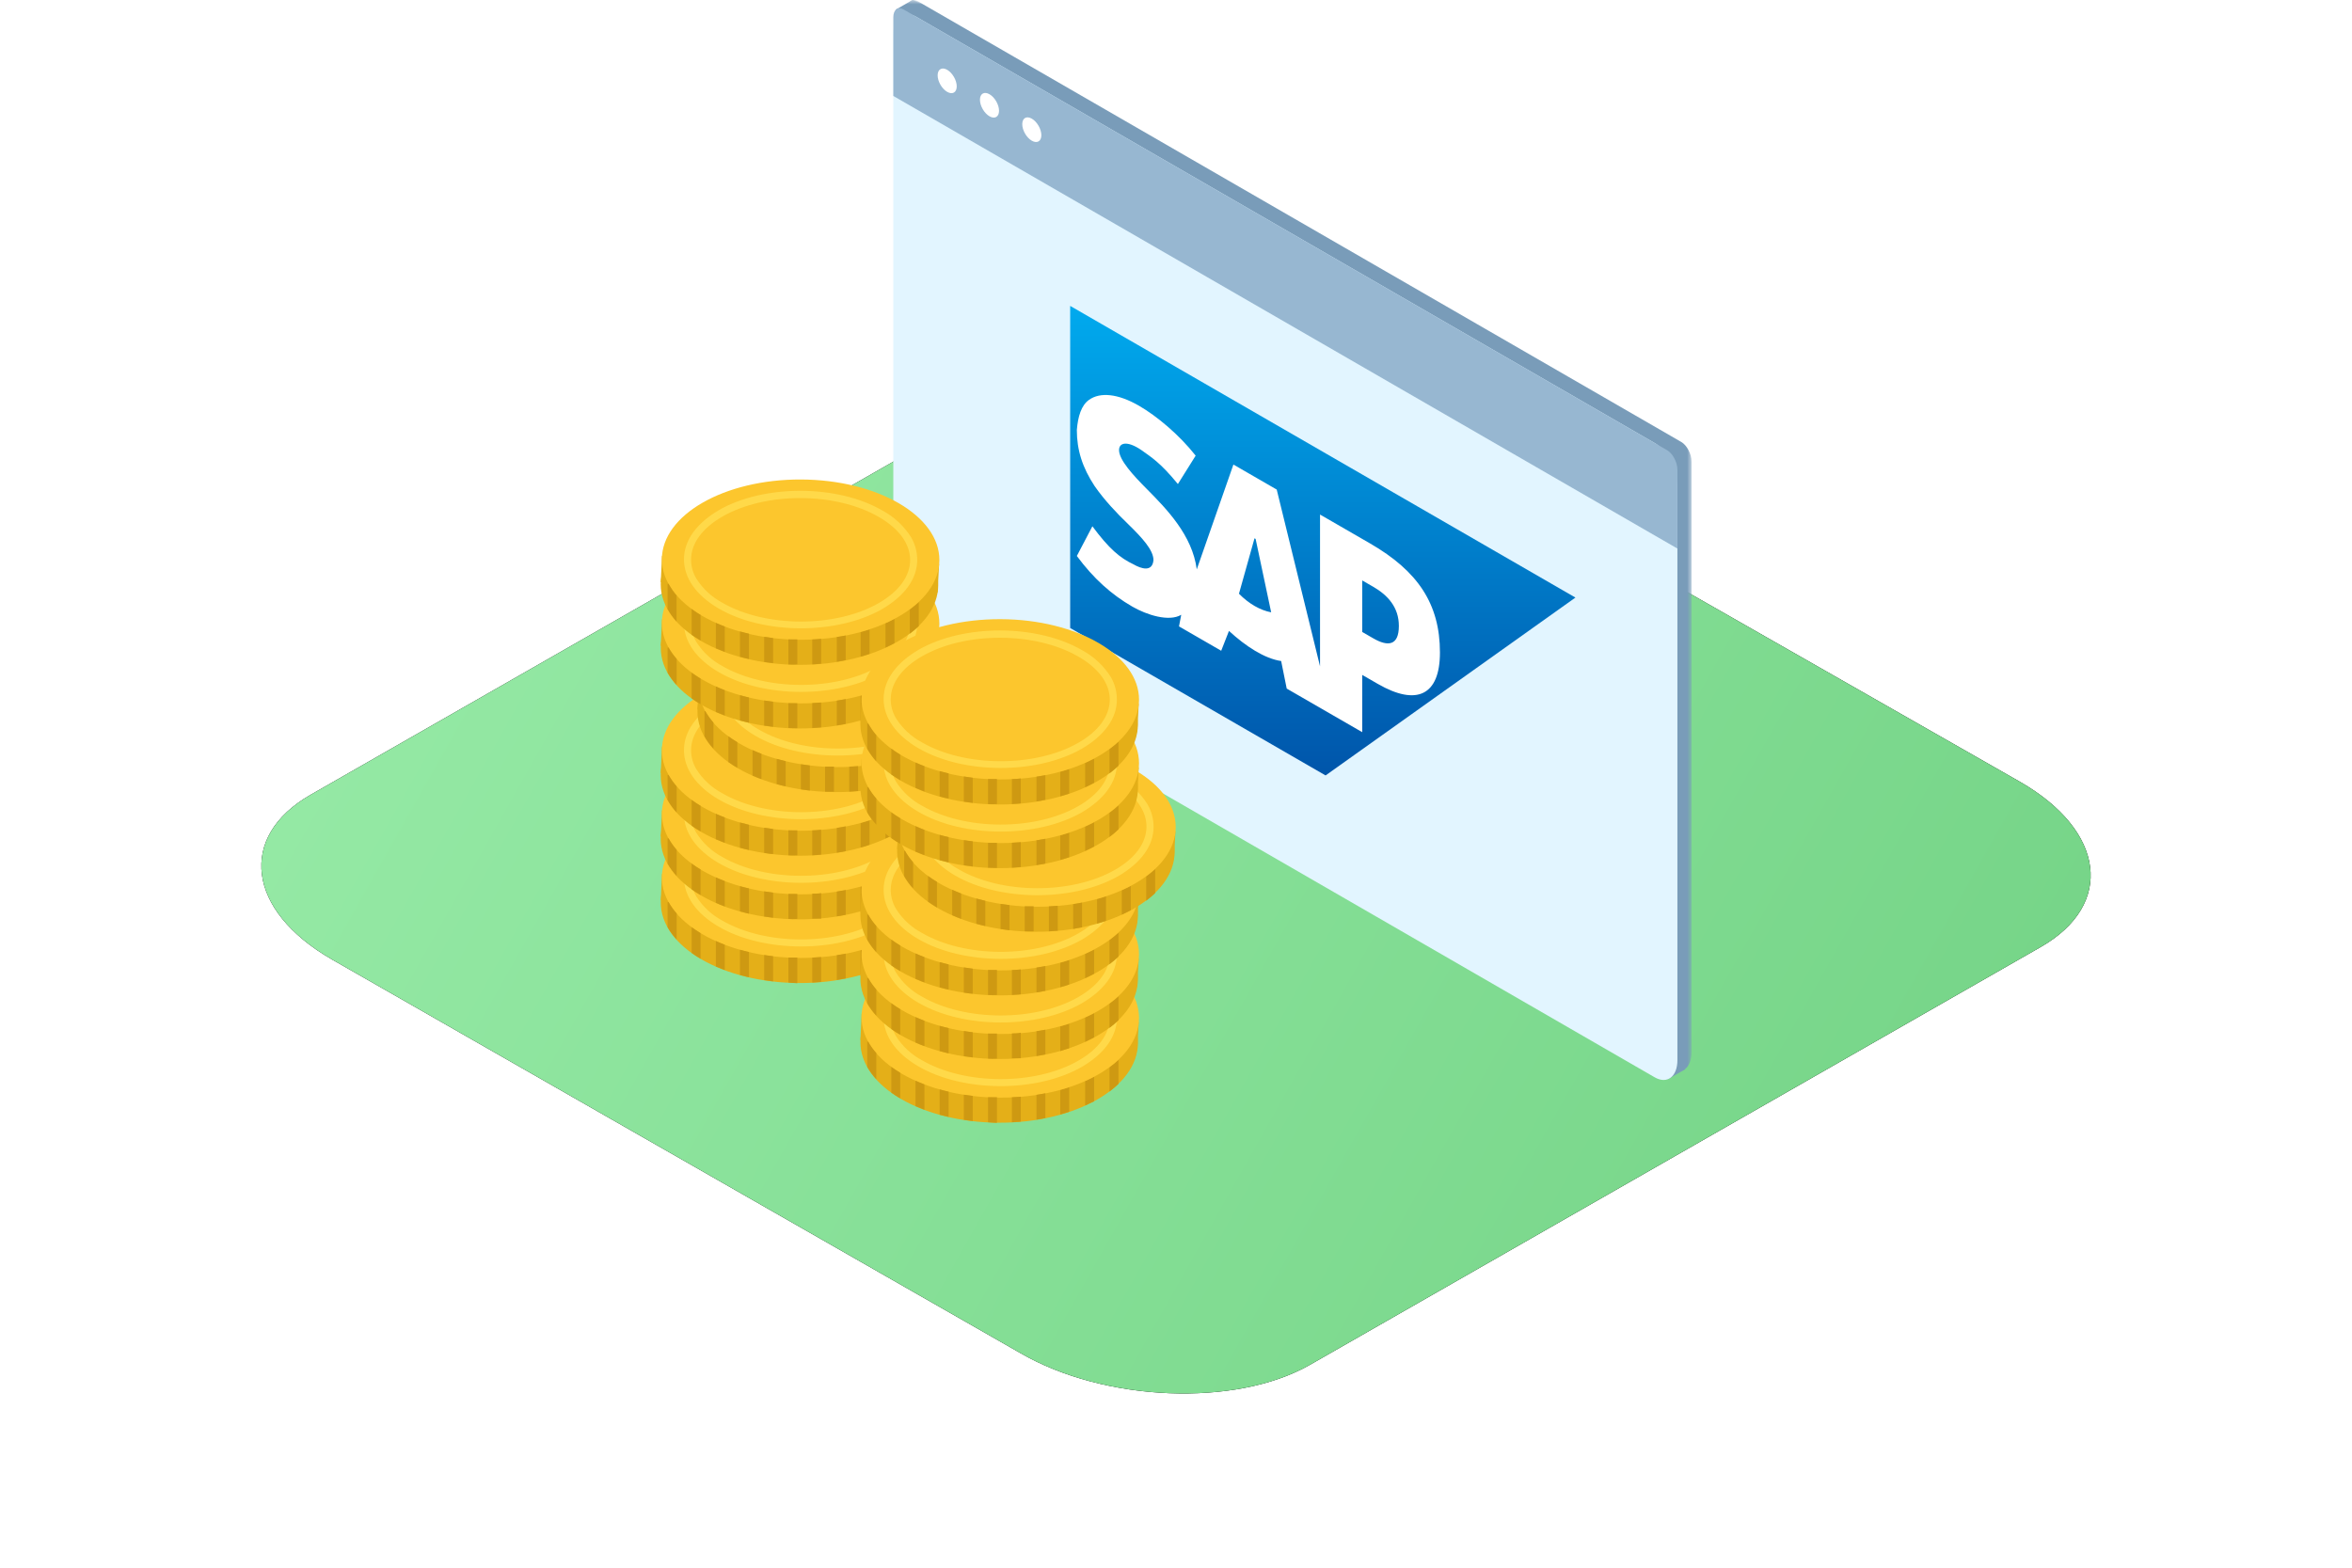 <?xml version="1.0" encoding="UTF-8"?>
<svg width="270px" height="180px" viewBox="0 0 270 180" version="1.1" xmlns="http://www.w3.org/2000/svg" xmlns:xlink="http://www.w3.org/1999/xlink">
    <title>icon-platform-erp</title>
    <defs>
        <rect id="path-1" x="0" y="-1.13686838e-13" width="270" height="180"></rect>
        <linearGradient x1="0%" y1="33.673%" x2="100%" y2="66.327%" id="linearGradient-3">
            <stop stop-color="#96EAA6" offset="0%"></stop>
            <stop stop-color="#75D487" offset="100%"></stop>
        </linearGradient>
        <path d="M38.12,110.172 L117.155,155.372 C126.836,160.97 141.843,161.577 150.363,156.715 L234.271,108.733 C242.759,103.871 241.694,95.394 231.883,89.764 L152.751,44.628 C142.908,39.03 128.063,38.423 119.543,43.285 L35.635,91.267 C27.276,96.065 28.309,104.542 38.12,110.172 Z" id="path-4"></path>
        <filter x="-17.1%" y="-30.0%" width="134.3%" height="160.0%" filterUnits="objectBoundingBox" id="filter-5">
            <feOffset dx="0" dy="0" in="SourceAlpha" result="shadowOffsetOuter1"></feOffset>
            <feGaussianBlur stdDeviation="12" in="shadowOffsetOuter1" result="shadowBlurOuter1"></feGaussianBlur>
            <feColorMatrix values="0 0 0 0 0.216   0 0 0 0 0.561   0 0 0 0 0.749  0 0 0 0.15 0" type="matrix" in="shadowBlurOuter1"></feColorMatrix>
        </filter>
        <polygon id="path-6" points="0 0 90.012 0 90.012 123.052 0 123.052"></polygon>
        <linearGradient x1="0%" y1="0%" x2="0%" y2="100%" id="linearGradient-8">
            <stop stop-color="#00AAEE" offset="0%"></stop>
            <stop stop-color="#0055AA" offset="100%"></stop>
        </linearGradient>
    </defs>
    <g id="Solutions" stroke="none" stroke-width="1" fill="none" fill-rule="evenodd">
        <g id="Solution-–-Cloud-Backup" transform="translate(-735, -3870)">
            <g id="icon-platform-erp" transform="translate(735, 3870)">
                <mask id="mask-2" fill="white">
                    <use xlink:href="#path-1"></use>
                </mask>
                <g id="Rectangle"></g>
                <g id="Path-Copy-74" mask="url(#mask-2)">
                    <use fill="black" fill-opacity="1" filter="url(#filter-5)" xlink:href="#path-4"></use>
                    <use fill="url(#linearGradient-3)" fill-rule="evenodd" xlink:href="#path-4"></use>
                </g>
                <g id="Group-25" mask="url(#mask-2)">
                    <g transform="translate(148.366, 62) scale(-1, 1) translate(-148.366, -62)translate(102.549, 0)">
                        <g id="Group-3" stroke-width="1" fill="none">
                            <mask id="mask-7" fill="white">
                                <use xlink:href="#path-6"></use>
                            </mask>
                            <g id="Clip-2"></g>
                            <path d="M88.83,0.141 L87.392,0.97 L87.392,0.97 L45.005,25.443 L1.182,50.744 C0.532,51.119 0,52.136 0,53.002 L0,54.919 L0,62.038 L0,120.76 C0,122.681 1.179,123.572 2.619,122.741 L87.392,73.797 C88.833,72.965 90.012,70.713 90.012,68.792 L90.012,10.069 L90.012,2.951 L90.012,1.034 C90.012,0.167 89.48,-0.235 88.83,0.141" id="Fill-1" fill="#799CB9" mask="url(#mask-7)"></path>
                        </g>
                        <path d="M2.668,123.889 L0.762,122.788 C0.704,122.754 0.711,122.695 0.778,122.656 L2.651,121.574 C2.719,121.535 2.823,121.531 2.881,121.565 L4.789,122.666 C4.847,122.699 4.84,122.758 4.772,122.798 L2.898,123.88 C2.83,123.919 2.727,123.923 2.668,123.889" id="Fill-4" fill="#799CB9"></path>
                        <path d="M89.283,2.245 L87.465,1.195 C87.409,1.163 87.416,1.107 87.481,1.07 L89.267,0.038 C89.332,0.001 89.431,-0.004 89.486,0.029 L91.304,1.078 C91.359,1.11 91.353,1.168 91.288,1.205 L89.502,2.236 C89.437,2.274 89.339,2.277 89.283,2.245" id="Fill-6" fill="#799CB9"></path>
                        <g id="Group-10" stroke-width="1" fill="none" transform="translate(1.622, 1.607)">
                            <path d="M2.62,122.082 C1.179,122.914 0,122.022 0,120.101 L0,54.261 C0,52.339 1.179,50.087 2.62,49.255 L87.392,0.312 C88.833,-0.52 90.013,0.371 90.013,2.293 L90.013,68.133 C90.013,70.054 88.833,72.306 87.392,73.138 L2.62,122.082 Z" id="Fill-8" fill="#E2F5FF"></path>
                            <polygon id="Path" fill="url(#linearGradient-8)" fill-rule="nonzero" points="11.709 67.005 69.709 33.516 69.709 70.499 40.39 87.427"></polygon>
                            <path d="M41.027,57.473 L41.027,74.896 L45.999,54.603 L50.97,51.732 L55.177,63.768 C55.687,59.857 58.619,56.849 60.913,54.538 C62.443,52.998 64.1,51.219 64.1,50.068 C64.1,49.246 63.208,48.94 61.55,50.061 C60.403,50.888 59.383,51.477 57.344,53.969 L55.304,50.709 C57.216,48.29 59.766,46.161 61.805,44.983 C64.227,43.584 66.267,43.393 67.542,44.301 C68.434,44.936 68.816,46.194 68.944,47.765 C68.944,50.066 68.306,52.077 66.904,54.202 C65.757,55.85 64.355,57.318 63.08,58.547 C61.423,60.161 60.148,61.554 60.148,62.705 C60.276,64.111 61.55,63.703 62.443,63.188 C63.972,62.469 65.247,61.405 67.159,58.821 L68.944,62.229 C67.032,64.812 64.992,66.647 62.57,68.046 C60.913,69.002 58.364,69.817 56.961,68.983 L57.216,70.315 L52.372,73.112 L51.48,70.833 C49.568,72.594 47.401,74.01 45.489,74.292 L44.852,77.455 L36.184,82.46 L36.184,75.885 L34.399,76.915 C29.937,79.491 27.261,78.243 27.261,73.312 C27.261,67.723 29.81,63.95 35.291,60.785 L41.027,57.473 Z M50.333,66.564 L48.548,60.198 L48.421,60.272 L46.636,68.699 C47.911,68.456 49.186,67.72 50.333,66.564 Z M36.184,70.954 L36.184,65.037 L34.909,65.773 C33.252,66.73 31.977,68.123 31.977,70.26 C31.977,72.561 33.252,72.647 34.909,71.69 L36.184,70.954 Z" id="Shape" fill="#FFFFFF" fill-rule="nonzero"></path>
                        </g>
                        <path d="M91.634,11.017 L1.623,62.985 L1.623,53.95 C1.623,53.083 2.155,52.067 2.805,51.692 L90.453,1.089 C91.103,0.713 91.634,1.115 91.634,1.982 L91.634,11.017 Z" id="Fill-11" fill="#97B7D1"></path>
                        <path d="M76.832,14.258 C76.832,14.957 76.342,15.808 75.735,16.157 C75.13,16.507 74.64,16.223 74.64,15.524 C74.64,14.825 75.13,13.975 75.735,13.625 C76.342,13.275 76.832,13.559 76.832,14.258" id="Fill-13" fill="#FFFFFF"></path>
                        <path d="M81.689,11.454 C81.689,12.153 81.199,13.004 80.592,13.353 C79.987,13.703 79.497,13.418 79.497,12.72 C79.497,12.021 79.987,11.171 80.592,10.821 C81.199,10.471 81.689,10.755 81.689,11.454" id="Fill-15" fill="#FFFFFF"></path>
                        <path d="M86.546,8.649 C86.546,9.348 86.056,10.199 85.449,10.548 C84.844,10.898 84.354,10.614 84.354,9.915 C84.354,9.216 84.844,8.366 85.449,8.016 C86.056,7.666 86.546,7.951 86.546,8.649" id="Fill-17" fill="#FFFFFF"></path>
                    </g>
                </g>
                <g id="Group-4-Copy-2" mask="url(#mask-2)" fill-rule="nonzero">
                    <g transform="translate(75.816, 55)">
                        <ellipse id="Oval" fill="#E4AF18" transform="translate(15.968, 48.67) rotate(-89.8) translate(-15.968, -48.67)" cx="15.968" cy="48.67" rx="9.201" ry="15.928"></ellipse>
                        <polygon id="Path" fill="#E4AF18" points="31.811 49.566 31.992 46.301 28.324 48.412"></polygon>
                        <path d="M28.629,51.487 C28.989,51.234 29.333,50.958 29.659,50.663 L29.659,53.416 C29.334,53.729 28.99,54.021 28.629,54.29 L28.629,51.487 Z" id="Path" fill="#CE9912"></path>
                        <path d="M25.834,55.898 L25.834,53.078 C26.188,52.922 26.535,52.757 26.865,52.575 L26.865,55.42 C26.494,55.56 26.188,55.733 25.834,55.898 Z" id="Path" fill="#CE9912"></path>
                        <path d="M22.981,56.928 L22.981,54.092 C23.328,53.993 23.666,53.894 24.004,53.779 L24.004,56.615 C23.674,56.722 23.336,56.829 22.981,56.928 Z" id="Path" fill="#CE9912"></path>
                        <polygon id="Path" fill="#E4AF18" points="0.038 48.379 0.178 45.329 2.56 48.42"></polygon>
                        <ellipse id="Oval" fill="#FCC62D" transform="translate(16.092, 45.791) rotate(-89.8) translate(-16.092, -45.791)" cx="16.092" cy="45.791" rx="9.201" ry="15.928"></ellipse>
                        <path d="M29.478,45.823 C29.478,47.975 28.043,49.945 25.455,51.462 C20.269,54.43 11.852,54.406 6.682,51.396 C4.11,49.896 2.692,47.884 2.7,45.733 C2.709,43.581 4.135,41.61 6.724,40.093 C11.909,37.125 20.327,37.15 25.488,40.159 C26.839,40.879 27.976,41.943 28.785,43.243 C29.24,44.027 29.479,44.917 29.478,45.823 L29.478,45.823 Z M7.095,50.696 C12.041,53.565 20.088,53.598 25.043,50.753 C27.367,49.426 28.654,47.67 28.662,45.807 C28.67,43.943 27.392,42.196 25.076,40.86 C20.129,37.991 12.091,37.958 7.128,40.802 C4.803,42.13 3.525,43.886 3.517,45.749 C3.515,46.516 3.723,47.269 4.118,47.925 C4.854,49.091 5.88,50.045 7.095,50.696 L7.095,50.696 Z" id="Shape" fill="#FFD949"></path>
                        <path d="M20.244,57.522 L20.244,57.522 L20.244,54.669 C20.582,54.62 20.929,54.562 21.267,54.496 L21.267,57.341 C20.929,57.406 20.582,57.472 20.244,57.522 Z" id="Path" fill="#CE9912"></path>
                        <polygon id="Path" fill="#CE9912" points="17.425 57.819 17.425 54.95 18.447 54.884 18.447 57.744"></polygon>
                        <path d="M14.688,57.819 L14.688,54.941 C15.026,54.941 15.372,54.941 15.71,54.941 L15.71,57.893 L14.688,57.819 Z" id="Path" fill="#CE9912"></path>
                        <polygon id="Path" fill="#CE9912" points="11.909 57.538 11.909 54.653 12.932 54.793 12.932 57.679"></polygon>
                        <path d="M9.131,56.953 L9.131,54.043 C9.469,54.142 9.815,54.232 10.162,54.307 L10.162,57.209 L9.131,56.953 Z" id="Path" fill="#CE9912"></path>
                        <path d="M6.361,55.972 L6.361,53.045 C6.691,53.194 7.037,53.342 7.383,53.474 L7.383,56.384 C7.037,56.244 6.707,56.12 6.361,55.972 Z" id="Path" fill="#CE9912"></path>
                        <path d="M3.583,54.414 L3.583,51.462 C3.896,51.693 4.242,51.916 4.605,52.138 L4.605,55.082 C4.234,54.867 3.904,54.645 3.583,54.414 Z" id="Path" fill="#CE9912"></path>
                        <path d="M0.821,51.471 L0.821,48.577 L0.936,48.577 C1.196,49.043 1.506,49.48 1.86,49.879 L1.86,52.88 C1.464,52.449 1.116,51.976 0.821,51.471 L0.821,51.471 Z" id="Path" fill="#CE9912"></path>
                        <ellipse id="Oval" fill="#E4AF18" transform="translate(15.96, 41.356) rotate(-89.8) translate(-15.96, -41.356)" cx="15.96" cy="41.356" rx="9.201" ry="15.928"></ellipse>
                        <polygon id="Path" fill="#E4AF18" points="31.811 42.262 31.992 38.997 28.324 41.099"></polygon>
                        <path d="M28.629,44.183 C28.987,43.927 29.331,43.652 29.659,43.358 L29.659,46.112 C29.332,46.422 28.988,46.714 28.629,46.986 L28.629,44.183 Z" id="Path" fill="#CE9912"></path>
                        <path d="M25.834,48.585 L25.834,45.774 C26.188,45.617 26.535,45.444 26.865,45.271 L26.865,48.074 C26.494,48.255 26.188,48.428 25.834,48.585 Z" id="Path" fill="#CE9912"></path>
                        <path d="M22.981,49.649 L22.981,46.804 C23.328,46.714 23.666,46.606 24.004,46.499 L24.004,49.327 C23.674,49.418 23.336,49.525 22.981,49.649 Z" id="Path" fill="#CE9912"></path>
                        <polygon id="Path" fill="#E4AF18" points="0.038 41.074 0.178 38.024 2.56 41.116"></polygon>
                        <ellipse id="Oval" fill="#FCC62D" transform="translate(16.092, 38.485) rotate(-89.8) translate(-16.092, -38.485)" cx="16.092" cy="38.485" rx="9.201" ry="15.928"></ellipse>
                        <path d="M29.478,38.519 C29.478,40.67 28.043,42.641 25.455,44.158 C20.269,47.126 11.852,47.093 6.682,44.092 C4.11,42.591 2.692,40.58 2.7,38.428 C2.709,36.276 4.135,34.306 6.724,32.789 C11.909,29.821 20.327,29.846 25.488,32.847 C26.837,33.569 27.974,34.632 28.785,35.93 C29.24,36.717 29.479,37.61 29.478,38.519 L29.478,38.519 Z M7.095,43.391 C12.041,46.26 20.088,46.285 25.043,43.449 C27.367,42.113 28.654,40.365 28.662,38.502 C28.67,36.639 27.392,34.891 25.076,33.556 C20.129,30.678 12.091,30.654 7.128,33.498 C4.803,34.825 3.525,36.581 3.517,38.445 C3.515,39.211 3.723,39.964 4.118,40.621 C4.854,41.786 5.88,42.741 7.095,43.391 L7.095,43.391 Z" id="Shape" fill="#FFD949"></path>
                        <path d="M20.244,50.217 L20.244,50.217 L20.244,47.365 C20.582,47.315 20.929,47.258 21.267,47.192 L21.267,50.036 L20.244,50.217 Z" id="Path" fill="#CE9912"></path>
                        <path d="M17.425,50.473 L17.425,47.612 C17.763,47.612 18.109,47.612 18.447,47.538 L18.447,50.473 C18.15,50.473 17.804,50.473 17.425,50.473 Z" id="Path" fill="#CE9912"></path>
                        <path d="M14.688,50.514 L14.688,47.637 L15.71,47.637 L15.71,50.506 C15.372,50.539 15.026,50.531 14.688,50.514 Z" id="Path" fill="#CE9912"></path>
                        <path d="M11.909,50.234 L11.909,47.34 C12.247,47.398 12.594,47.447 12.932,47.489 L12.932,50.374 L11.909,50.234 Z" id="Path" fill="#CE9912"></path>
                        <path d="M9.131,49.649 L9.131,46.747 C9.469,46.845 9.815,46.928 10.162,47.01 L10.162,49.912 C9.815,49.822 9.469,49.739 9.131,49.649 Z" id="Path" fill="#CE9912"></path>
                        <path d="M6.361,48.659 L6.361,45.741 C6.691,45.889 7.037,46.029 7.383,46.161 L7.383,49.08 C7.037,48.948 6.707,48.824 6.361,48.659 Z" id="Path" fill="#CE9912"></path>
                        <path d="M3.583,47.109 L3.583,44.15 C3.912,44.395 4.253,44.623 4.605,44.834 L4.605,47.777 C4.234,47.563 3.904,47.34 3.583,47.109 Z" id="Path" fill="#CE9912"></path>
                        <path d="M0.821,44.166 L0.821,41.264 L0.936,41.264 C1.198,41.732 1.507,42.171 1.86,42.575 L1.86,45.576 C1.464,45.144 1.116,44.672 0.821,44.166 L0.821,44.166 Z" id="Path" fill="#CE9912"></path>
                        <ellipse id="Oval" fill="#E4AF18" transform="translate(15.96, 34.051) rotate(-89.8) translate(-15.96, -34.051)" cx="15.96" cy="34.051" rx="9.201" ry="15.928"></ellipse>
                        <polygon id="Path" fill="#E4AF18" points="31.811 34.957 31.992 31.692 28.324 33.795"></polygon>
                        <path d="M28.629,36.87 C28.987,36.614 29.331,36.339 29.659,36.045 L29.659,38.799 C29.332,39.109 28.988,39.401 28.629,39.673 L28.629,36.87 Z" id="Path" fill="#CE9912"></path>
                        <path d="M25.834,41.281 L25.834,38.461 C26.188,38.304 26.535,38.139 26.865,37.966 L26.865,40.769 C26.494,40.951 26.188,41.124 25.834,41.281 Z" id="Path" fill="#CE9912"></path>
                        <path d="M22.981,42.311 L22.981,39.475 C23.328,39.384 23.666,39.277 24.004,39.17 L24.004,41.998 C23.674,42.113 23.336,42.229 22.981,42.311 Z" id="Path" fill="#CE9912"></path>
                        <polygon id="Path" fill="#E4AF18" points="0.038 33.77 0.178 30.711 2.56 33.811"></polygon>
                        <ellipse id="Oval" fill="#FCC62D" transform="translate(16.093, 31.18) rotate(-89.8) translate(-16.093, -31.18)" cx="16.092" cy="31.18" rx="9.201" ry="15.928"></ellipse>
                        <path d="M29.478,31.214 C29.478,33.366 28.043,35.336 25.455,36.853 C20.269,39.821 11.852,39.788 6.682,36.787 C4.11,35.287 2.692,33.275 2.7,31.115 C2.709,28.955 4.135,26.993 6.724,25.484 C11.909,22.508 20.327,22.541 25.488,25.542 C26.837,26.265 27.974,27.328 28.785,28.626 C29.241,29.412 29.48,30.305 29.478,31.214 Z M7.095,36.078 C12.041,38.956 20.088,38.98 25.043,36.144 C27.367,34.809 28.654,33.061 28.662,31.198 C28.67,29.335 27.392,27.587 25.076,26.251 C20.129,23.374 12.091,23.349 7.128,26.185 C4.803,27.521 3.525,29.269 3.517,31.132 C3.517,31.898 3.725,32.651 4.118,33.308 C4.851,34.476 5.877,35.431 7.095,36.078 L7.095,36.078 Z" id="Shape" fill="#FFD949"></path>
                        <polygon id="Path" fill="#CE9912" points="20.244 42.913 20.244 42.913 20.244 40.06 21.267 39.879 21.267 42.732"></polygon>
                        <path d="M17.425,43.202 L17.425,40.341 C17.763,40.341 18.109,40.3 18.447,40.267 L18.447,43.127 C18.15,43.16 17.804,43.185 17.425,43.202 Z" id="Path" fill="#CE9912"></path>
                        <path d="M14.688,43.202 L14.688,40.332 L15.71,40.332 L15.71,43.202 C15.372,43.234 15.026,43.218 14.688,43.202 Z" id="Path" fill="#CE9912"></path>
                        <path d="M11.909,42.929 L11.909,40.036 C12.247,40.093 12.594,40.143 12.932,40.184 L12.932,43.053 C12.594,43.053 12.247,42.979 11.909,42.929 Z" id="Path" fill="#CE9912"></path>
                        <path d="M9.131,42.336 L9.131,39.434 L10.162,39.698 L10.162,42.591 C9.815,42.517 9.469,42.427 9.131,42.336 Z" id="Path" fill="#CE9912"></path>
                        <path d="M6.361,41.355 L6.361,38.436 C6.691,38.585 7.037,38.725 7.383,38.857 L7.383,41.775 C7.037,41.643 6.707,41.503 6.361,41.355 Z" id="Path" fill="#CE9912"></path>
                        <path d="M3.583,39.805 L3.583,36.845 C3.912,37.087 4.253,37.313 4.605,37.521 L4.605,40.464 C4.234,40.25 3.904,40.036 3.583,39.805 Z" id="Path" fill="#CE9912"></path>
                        <path d="M0.821,36.853 L0.821,33.984 L0.936,33.984 C1.196,34.451 1.506,34.887 1.86,35.287 L1.86,38.288 C1.459,37.852 1.11,37.37 0.821,36.853 L0.821,36.853 Z" id="Path" fill="#CE9912"></path>
                        <ellipse id="Oval" fill="#E4AF18" transform="translate(20.179, 26.746) rotate(-89.8) translate(-20.179, -26.746)" cx="20.179" cy="26.746" rx="9.201" ry="15.928"></ellipse>
                        <polygon id="Path" fill="#E4AF18" points="36.032 27.644 36.205 24.388 32.537 26.49"></polygon>
                        <path d="M32.842,29.565 C33.2,29.31 33.544,29.035 33.872,28.741 L33.872,31.511 C33.559,31.808 33.213,32.096 32.842,32.385 L32.842,29.565 Z" id="Path" fill="#CE9912"></path>
                        <path d="M30.047,33.984 L30.047,31.165 C30.401,31.008 30.748,30.843 31.077,30.67 L31.077,33.473 C30.739,33.646 30.401,33.811 30.047,33.984 Z" id="Path" fill="#CE9912"></path>
                        <path d="M27.203,35.007 L27.203,32.171 C27.549,32.072 27.887,31.973 28.225,31.857 L28.225,34.693 C27.887,34.809 27.549,34.908 27.203,35.007 Z" id="Path" fill="#CE9912"></path>
                        <polygon id="Path" fill="#E4AF18" points="4.25 26.466 4.391 23.407 6.773 26.507"></polygon>
                        <ellipse id="Oval" fill="#FCC62D" transform="translate(20.304, 23.875) rotate(-89.8) translate(-20.304, -23.875)" cx="20.304" cy="23.875" rx="9.201" ry="15.928"></ellipse>
                        <path d="M33.691,23.902 C33.691,26.062 32.256,28.024 29.668,29.541 C24.482,32.509 16.064,32.484 10.895,29.483 C8.323,27.982 6.905,25.963 6.913,23.811 C6.922,21.659 8.348,19.689 10.936,18.172 C16.122,15.204 24.54,15.237 29.701,18.238 C31.052,18.958 32.189,20.021 32.998,21.321 C33.453,22.105 33.692,22.995 33.691,23.902 Z M11.307,28.774 C16.254,31.651 24.301,31.676 29.264,28.832 C31.589,27.504 32.866,25.748 32.875,23.885 C32.883,22.022 31.613,20.274 29.297,18.938 C24.35,16.069 16.304,16.045 11.34,18.881 C9.016,20.216 7.738,21.964 7.729,23.827 C7.729,24.594 7.938,25.346 8.331,26.004 C9.066,27.17 10.092,28.124 11.307,28.774 L11.307,28.774 Z" id="Shape" fill="#FFD949"></path>
                        <path d="M24.457,35.633 L24.457,35.633 L24.457,32.781 L25.479,32.599 L25.479,35.444 C25.141,35.493 24.795,35.551 24.457,35.633 Z" id="Path" fill="#CE9912"></path>
                        <path d="M21.671,35.897 L21.671,33.028 L22.693,32.962 L22.693,35.823 C22.371,35.856 22.017,35.881 21.671,35.897 Z" id="Path" fill="#CE9912"></path>
                        <path d="M18.901,35.897 L18.901,33.02 C19.239,33.02 19.585,33.02 19.923,33.02 L19.923,35.897 L18.901,35.897 Z" id="Path" fill="#CE9912"></path>
                        <path d="M16.122,35.633 L16.122,32.748 L17.153,32.888 L17.153,35.773 C16.806,35.716 16.46,35.674 16.122,35.633 Z" id="Path" fill="#CE9912"></path>
                        <path d="M13.344,35.031 L13.344,32.129 L14.374,32.393 L14.374,35.287 C14.028,35.213 13.682,35.122 13.344,35.031 Z" id="Path" fill="#CE9912"></path>
                        <path d="M10.574,34.05 L10.574,31.124 C10.912,31.272 11.25,31.42 11.596,31.552 L11.596,34.463 C11.25,34.339 10.904,34.199 10.574,34.05 Z" id="Path" fill="#CE9912"></path>
                        <path d="M7.804,32.5 L7.804,29.541 C8.133,29.783 8.474,30.009 8.826,30.217 L8.826,33.16 C8.463,32.946 8.117,32.723 7.804,32.5 Z" id="Path" fill="#CE9912"></path>
                        <path d="M5.058,29.549 L5.058,26.655 L5.157,26.655 C5.42,27.12 5.729,27.556 6.081,27.958 L6.081,30.959 C5.687,30.529 5.344,30.056 5.058,29.549 Z" id="Path" fill="#CE9912"></path>
                        <ellipse id="Oval" fill="#E4AF18" transform="translate(15.968, 19.441) rotate(-89.8) translate(-15.968, -19.441)" cx="15.968" cy="19.441" rx="9.201" ry="15.928"></ellipse>
                        <polygon id="Path" fill="#E4AF18" points="31.811 20.34 31.992 17.075 28.324 19.186"></polygon>
                        <path d="M28.629,22.261 C28.989,22.008 29.333,21.732 29.659,21.436 L29.659,24.19 C29.334,24.503 28.99,24.794 28.629,25.064 L28.629,22.261 Z" id="Path" fill="#CE9912"></path>
                        <path d="M25.834,26.672 L25.834,23.852 C26.188,23.695 26.535,23.531 26.865,23.349 L26.865,26.16 C26.494,26.334 26.188,26.507 25.834,26.672 Z" id="Path" fill="#CE9912"></path>
                        <path d="M22.981,27.702 L22.981,24.866 C23.328,24.767 23.666,24.668 24.004,24.553 L24.004,27.389 C23.674,27.496 23.336,27.603 22.981,27.702 Z" id="Path" fill="#CE9912"></path>
                        <polygon id="Path" fill="#E4AF18" points="0.038 19.153 0.178 16.102 2.56 19.194"></polygon>
                        <ellipse id="Oval" fill="#FCC62D" transform="translate(16.093, 16.561) rotate(-89.8) translate(-16.093, -16.561)" cx="16.093" cy="16.561" rx="9.201" ry="15.928"></ellipse>
                        <path d="M29.478,16.597 C29.478,18.749 28.043,20.719 25.455,22.236 C20.269,25.204 11.852,25.179 6.682,22.17 C4.11,20.67 2.692,18.658 2.7,16.506 C2.709,14.355 4.135,12.384 6.724,10.867 C11.909,7.899 20.327,7.924 25.488,10.933 C26.839,11.653 27.976,12.717 28.785,14.017 C29.24,14.801 29.479,15.691 29.478,16.597 L29.478,16.597 Z M7.095,21.469 C12.041,24.338 20.088,24.371 25.043,21.527 C27.367,20.2 28.654,18.444 28.662,16.581 C28.67,14.717 27.392,12.97 25.076,11.634 C20.129,8.765 12.091,8.732 7.128,11.576 C4.803,12.904 3.525,14.66 3.517,16.523 C3.515,17.29 3.723,18.043 4.118,18.699 C4.854,19.865 5.88,20.819 7.095,21.469 L7.095,21.469 Z" id="Shape" fill="#FFD949"></path>
                        <path d="M20.244,28.296 L20.244,28.296 L20.244,25.443 C20.582,25.394 20.929,25.336 21.267,25.27 L21.267,28.114 C20.929,28.213 20.582,28.213 20.244,28.296 Z" id="Path" fill="#CE9912"></path>
                        <polygon id="Path" fill="#CE9912" points="17.425 28.593 17.425 25.724 18.447 25.658 18.447 28.518"></polygon>
                        <path d="M14.688,28.593 L14.688,25.74 C15.026,25.74 15.372,25.74 15.71,25.74 L15.71,28.617 L14.688,28.593 Z" id="Path" fill="#CE9912"></path>
                        <polygon id="Path" fill="#CE9912" points="11.909 28.312 11.909 25.427 12.932 25.567 12.932 28.452"></polygon>
                        <path d="M9.131,27.727 L9.131,24.817 C9.469,24.916 9.815,25.006 10.162,25.08 L10.162,27.982 L9.131,27.727 Z" id="Path" fill="#CE9912"></path>
                        <path d="M6.361,26.746 L6.361,23.819 C6.691,23.968 7.037,24.116 7.383,24.248 L7.383,27.158 C7.037,27.026 6.707,26.894 6.361,26.746 Z" id="Path" fill="#CE9912"></path>
                        <path d="M3.583,25.188 L3.583,22.236 C3.896,22.467 4.242,22.69 4.605,22.912 L4.605,25.855 C4.234,25.641 3.904,25.419 3.583,25.188 Z" id="Path" fill="#CE9912"></path>
                        <path d="M0.821,22.244 L0.821,19.351 L0.936,19.351 C1.196,19.817 1.506,20.254 1.86,20.653 L1.86,23.654 C1.464,23.223 1.116,22.75 0.821,22.244 L0.821,22.244 Z" id="Path" fill="#CE9912"></path>
                        <ellipse id="Oval" fill="#E4AF18" transform="translate(15.96, 12.135) rotate(-89.8) translate(-15.96, -12.135)" cx="15.96" cy="12.135" rx="9.201" ry="15.928"></ellipse>
                        <polygon id="Path" fill="#E4AF18" points="31.811 13.036 31.992 9.771 28.324 11.881"></polygon>
                        <path d="M28.629,14.956 C28.987,14.701 29.331,14.425 29.659,14.132 L29.659,16.886 C29.334,17.198 28.99,17.49 28.629,17.76 L28.629,14.956 Z" id="Path" fill="#CE9912"></path>
                        <path d="M25.834,19.359 L25.834,16.548 C26.188,16.391 26.535,16.218 26.865,16.045 L26.865,18.848 C26.494,19.029 26.188,19.202 25.834,19.359 Z" id="Path" fill="#CE9912"></path>
                        <path d="M22.981,20.398 L22.981,17.553 C23.328,17.463 23.666,17.356 24.004,17.248 L24.004,20.084 C23.674,20.192 23.336,20.299 22.981,20.398 Z" id="Path" fill="#CE9912"></path>
                        <polygon id="Path" fill="#E4AF18" points="0.038 11.848 0.178 8.798 2.56 11.89"></polygon>
                        <ellipse id="Oval" fill="#FCC62D" transform="translate(16.093, 9.256) rotate(-89.8) translate(-16.093, -9.256)" cx="16.093" cy="9.256" rx="9.201" ry="15.928"></ellipse>
                        <path d="M29.478,9.293 C29.478,11.444 28.043,13.415 25.455,14.932 C20.269,17.9 11.852,17.875 6.682,14.866 C4.11,13.365 2.692,11.354 2.7,9.202 C2.709,7.05 4.135,5.08 6.724,3.563 C11.909,0.595 20.327,0.62 25.488,3.621 C26.835,4.345 27.972,5.408 28.785,6.704 C29.24,7.491 29.479,8.384 29.478,9.293 Z M7.095,14.198 C12.041,17.067 20.088,17.092 25.043,14.256 C27.367,12.92 28.654,11.172 28.662,9.309 C28.67,7.446 27.392,5.698 25.076,4.363 C20.129,1.485 12.091,1.461 7.128,4.305 C4.803,5.632 3.525,7.388 3.517,9.251 C3.515,10.018 3.723,10.771 4.118,11.428 C4.854,12.593 5.88,13.548 7.095,14.198 L7.095,14.198 Z" id="Shape" fill="#FFD949"></path>
                        <path d="M20.244,20.991 L20.244,20.991 L20.244,18.139 C20.582,18.089 20.929,18.032 21.267,17.966 L21.267,20.793 L20.244,20.991 Z" id="Path" fill="#CE9912"></path>
                        <path d="M17.425,21.28 L17.425,18.419 C17.763,18.419 18.109,18.378 18.447,18.345 L18.447,21.206 C18.15,21.239 17.804,21.263 17.425,21.28 Z" id="Path" fill="#CE9912"></path>
                        <path d="M14.688,21.288 L14.688,18.411 L15.71,18.411 L15.71,21.28 C15.372,21.313 15.026,21.305 14.688,21.288 Z" id="Path" fill="#CE9912"></path>
                        <path d="M11.909,21.008 L11.909,18.114 C12.247,18.172 12.594,18.221 12.932,18.262 L12.932,21.148 L11.909,21.008 Z" id="Path" fill="#CE9912"></path>
                        <path d="M9.131,20.414 L9.131,17.496 C9.469,17.595 9.815,17.677 10.162,17.76 L10.162,20.662 C9.815,20.596 9.469,20.513 9.131,20.414 Z" id="Path" fill="#CE9912"></path>
                        <path d="M6.361,19.433 L6.361,16.515 C6.691,16.663 7.037,16.803 7.383,16.935 L7.383,19.854 C7.037,19.722 6.707,19.582 6.361,19.433 Z" id="Path" fill="#CE9912"></path>
                        <path d="M3.583,17.883 L3.583,14.923 C3.912,15.169 4.253,15.397 4.605,15.608 L4.605,18.551 C4.234,18.32 3.904,18.114 3.583,17.883 Z" id="Path" fill="#CE9912"></path>
                        <path d="M0.821,14.94 L0.821,12.038 L0.936,12.038 C1.194,12.514 1.501,12.961 1.851,13.374 L1.851,16.374 C1.457,15.935 1.112,15.454 0.821,14.94 Z" id="Path" fill="#CE9912"></path>
                    </g>
                </g>
                <g id="Group-4-Copy-2" mask="url(#mask-2)" fill-rule="nonzero">
                    <g transform="translate(98.736, 71.037)">
                        <ellipse id="Oval" fill="#E4AF18" transform="translate(15.968, 48.67) rotate(-89.8) translate(-15.968, -48.67)" cx="15.968" cy="48.67" rx="9.201" ry="15.928"></ellipse>
                        <polygon id="Path" fill="#E4AF18" points="31.811 49.566 31.992 46.301 28.324 48.412"></polygon>
                        <path d="M28.629,51.487 C28.989,51.234 29.333,50.958 29.659,50.663 L29.659,53.416 C29.334,53.729 28.99,54.021 28.629,54.29 L28.629,51.487 Z" id="Path" fill="#CE9912"></path>
                        <path d="M25.834,55.898 L25.834,53.078 C26.188,52.922 26.535,52.757 26.865,52.575 L26.865,55.42 C26.494,55.56 26.188,55.733 25.834,55.898 Z" id="Path" fill="#CE9912"></path>
                        <path d="M22.981,56.928 L22.981,54.092 C23.328,53.993 23.666,53.894 24.004,53.779 L24.004,56.615 C23.674,56.722 23.336,56.829 22.981,56.928 Z" id="Path" fill="#CE9912"></path>
                        <polygon id="Path" fill="#E4AF18" points="0.038 48.379 0.178 45.329 2.56 48.42"></polygon>
                        <ellipse id="Oval" fill="#FCC62D" transform="translate(16.092, 45.791) rotate(-89.8) translate(-16.092, -45.791)" cx="16.092" cy="45.791" rx="9.201" ry="15.928"></ellipse>
                        <path d="M29.478,45.823 C29.478,47.975 28.043,49.945 25.455,51.462 C20.269,54.43 11.852,54.406 6.682,51.396 C4.11,49.896 2.692,47.884 2.7,45.733 C2.709,43.581 4.135,41.61 6.724,40.093 C11.909,37.125 20.327,37.15 25.488,40.159 C26.839,40.879 27.976,41.943 28.785,43.243 C29.24,44.027 29.479,44.917 29.478,45.823 L29.478,45.823 Z M7.095,50.696 C12.041,53.565 20.088,53.598 25.043,50.753 C27.367,49.426 28.654,47.67 28.662,45.807 C28.67,43.943 27.392,42.196 25.076,40.86 C20.129,37.991 12.091,37.958 7.128,40.802 C4.803,42.13 3.525,43.886 3.517,45.749 C3.515,46.516 3.723,47.269 4.118,47.925 C4.854,49.091 5.88,50.045 7.095,50.696 L7.095,50.696 Z" id="Shape" fill="#FFD949"></path>
                        <path d="M20.244,57.522 L20.244,57.522 L20.244,54.669 C20.582,54.62 20.929,54.562 21.267,54.496 L21.267,57.341 C20.929,57.406 20.582,57.472 20.244,57.522 Z" id="Path" fill="#CE9912"></path>
                        <polygon id="Path" fill="#CE9912" points="17.425 57.819 17.425 54.95 18.447 54.884 18.447 57.744"></polygon>
                        <path d="M14.688,57.819 L14.688,54.941 C15.026,54.941 15.372,54.941 15.71,54.941 L15.71,57.893 L14.688,57.819 Z" id="Path" fill="#CE9912"></path>
                        <polygon id="Path" fill="#CE9912" points="11.909 57.538 11.909 54.653 12.932 54.793 12.932 57.679"></polygon>
                        <path d="M9.131,56.953 L9.131,54.043 C9.469,54.142 9.815,54.232 10.162,54.307 L10.162,57.209 L9.131,56.953 Z" id="Path" fill="#CE9912"></path>
                        <path d="M6.361,55.972 L6.361,53.045 C6.691,53.194 7.037,53.342 7.383,53.474 L7.383,56.384 C7.037,56.244 6.707,56.12 6.361,55.972 Z" id="Path" fill="#CE9912"></path>
                        <path d="M3.583,54.414 L3.583,51.462 C3.896,51.693 4.242,51.916 4.605,52.138 L4.605,55.082 C4.234,54.867 3.904,54.645 3.583,54.414 Z" id="Path" fill="#CE9912"></path>
                        <path d="M0.821,51.471 L0.821,48.577 L0.936,48.577 C1.196,49.043 1.506,49.48 1.86,49.879 L1.86,52.88 C1.464,52.449 1.116,51.976 0.821,51.471 L0.821,51.471 Z" id="Path" fill="#CE9912"></path>
                        <ellipse id="Oval" fill="#E4AF18" transform="translate(15.96, 41.356) rotate(-89.8) translate(-15.96, -41.356)" cx="15.96" cy="41.356" rx="9.201" ry="15.928"></ellipse>
                        <polygon id="Path" fill="#E4AF18" points="31.811 42.262 31.992 38.997 28.324 41.099"></polygon>
                        <path d="M28.629,44.183 C28.987,43.927 29.331,43.652 29.659,43.358 L29.659,46.112 C29.332,46.422 28.988,46.714 28.629,46.986 L28.629,44.183 Z" id="Path" fill="#CE9912"></path>
                        <path d="M25.834,48.585 L25.834,45.774 C26.188,45.617 26.535,45.444 26.865,45.271 L26.865,48.074 C26.494,48.255 26.188,48.428 25.834,48.585 Z" id="Path" fill="#CE9912"></path>
                        <path d="M22.981,49.649 L22.981,46.804 C23.328,46.714 23.666,46.606 24.004,46.499 L24.004,49.327 C23.674,49.418 23.336,49.525 22.981,49.649 Z" id="Path" fill="#CE9912"></path>
                        <polygon id="Path" fill="#E4AF18" points="0.038 41.074 0.178 38.024 2.56 41.116"></polygon>
                        <ellipse id="Oval" fill="#FCC62D" transform="translate(16.092, 38.485) rotate(-89.8) translate(-16.092, -38.485)" cx="16.092" cy="38.485" rx="9.201" ry="15.928"></ellipse>
                        <path d="M29.478,38.519 C29.478,40.67 28.043,42.641 25.455,44.158 C20.269,47.126 11.852,47.093 6.682,44.092 C4.11,42.591 2.692,40.58 2.7,38.428 C2.709,36.276 4.135,34.306 6.724,32.789 C11.909,29.821 20.327,29.846 25.488,32.847 C26.837,33.569 27.974,34.632 28.785,35.93 C29.24,36.717 29.479,37.61 29.478,38.519 L29.478,38.519 Z M7.095,43.391 C12.041,46.26 20.088,46.285 25.043,43.449 C27.367,42.113 28.654,40.365 28.662,38.502 C28.67,36.639 27.392,34.891 25.076,33.556 C20.129,30.678 12.091,30.654 7.128,33.498 C4.803,34.825 3.525,36.581 3.517,38.445 C3.515,39.211 3.723,39.964 4.118,40.621 C4.854,41.786 5.88,42.741 7.095,43.391 L7.095,43.391 Z" id="Shape" fill="#FFD949"></path>
                        <path d="M20.244,50.217 L20.244,50.217 L20.244,47.365 C20.582,47.315 20.929,47.258 21.267,47.192 L21.267,50.036 L20.244,50.217 Z" id="Path" fill="#CE9912"></path>
                        <path d="M17.425,50.473 L17.425,47.612 C17.763,47.612 18.109,47.612 18.447,47.538 L18.447,50.473 C18.15,50.473 17.804,50.473 17.425,50.473 Z" id="Path" fill="#CE9912"></path>
                        <path d="M14.688,50.514 L14.688,47.637 L15.71,47.637 L15.71,50.506 C15.372,50.539 15.026,50.531 14.688,50.514 Z" id="Path" fill="#CE9912"></path>
                        <path d="M11.909,50.234 L11.909,47.34 C12.247,47.398 12.594,47.447 12.932,47.489 L12.932,50.374 L11.909,50.234 Z" id="Path" fill="#CE9912"></path>
                        <path d="M9.131,49.649 L9.131,46.747 C9.469,46.845 9.815,46.928 10.162,47.01 L10.162,49.912 C9.815,49.822 9.469,49.739 9.131,49.649 Z" id="Path" fill="#CE9912"></path>
                        <path d="M6.361,48.659 L6.361,45.741 C6.691,45.889 7.037,46.029 7.383,46.161 L7.383,49.08 C7.037,48.948 6.707,48.824 6.361,48.659 Z" id="Path" fill="#CE9912"></path>
                        <path d="M3.583,47.109 L3.583,44.15 C3.912,44.395 4.253,44.623 4.605,44.834 L4.605,47.777 C4.234,47.563 3.904,47.34 3.583,47.109 Z" id="Path" fill="#CE9912"></path>
                        <path d="M0.821,44.166 L0.821,41.264 L0.936,41.264 C1.198,41.732 1.507,42.171 1.86,42.575 L1.86,45.576 C1.464,45.144 1.116,44.672 0.821,44.166 L0.821,44.166 Z" id="Path" fill="#CE9912"></path>
                        <ellipse id="Oval" fill="#E4AF18" transform="translate(15.96, 34.051) rotate(-89.8) translate(-15.96, -34.051)" cx="15.96" cy="34.051" rx="9.201" ry="15.928"></ellipse>
                        <polygon id="Path" fill="#E4AF18" points="31.811 34.957 31.992 31.692 28.324 33.795"></polygon>
                        <path d="M28.629,36.87 C28.987,36.614 29.331,36.339 29.659,36.045 L29.659,38.799 C29.332,39.109 28.988,39.401 28.629,39.673 L28.629,36.87 Z" id="Path" fill="#CE9912"></path>
                        <path d="M25.834,41.281 L25.834,38.461 C26.188,38.304 26.535,38.139 26.865,37.966 L26.865,40.769 C26.494,40.951 26.188,41.124 25.834,41.281 Z" id="Path" fill="#CE9912"></path>
                        <path d="M22.981,42.311 L22.981,39.475 C23.328,39.384 23.666,39.277 24.004,39.17 L24.004,41.998 C23.674,42.113 23.336,42.229 22.981,42.311 Z" id="Path" fill="#CE9912"></path>
                        <polygon id="Path" fill="#E4AF18" points="0.038 33.77 0.178 30.711 2.56 33.811"></polygon>
                        <ellipse id="Oval" fill="#FCC62D" transform="translate(16.093, 31.18) rotate(-89.8) translate(-16.093, -31.18)" cx="16.092" cy="31.18" rx="9.201" ry="15.928"></ellipse>
                        <path d="M29.478,31.214 C29.478,33.366 28.043,35.336 25.455,36.853 C20.269,39.821 11.852,39.788 6.682,36.787 C4.11,35.287 2.692,33.275 2.7,31.115 C2.709,28.955 4.135,26.993 6.724,25.484 C11.909,22.508 20.327,22.541 25.488,25.542 C26.837,26.265 27.974,27.328 28.785,28.626 C29.241,29.412 29.48,30.305 29.478,31.214 Z M7.095,36.078 C12.041,38.956 20.088,38.98 25.043,36.144 C27.367,34.809 28.654,33.061 28.662,31.198 C28.67,29.335 27.392,27.587 25.076,26.251 C20.129,23.374 12.091,23.349 7.128,26.185 C4.803,27.521 3.525,29.269 3.517,31.132 C3.517,31.898 3.725,32.651 4.118,33.308 C4.851,34.476 5.877,35.431 7.095,36.078 L7.095,36.078 Z" id="Shape" fill="#FFD949"></path>
                        <polygon id="Path" fill="#CE9912" points="20.244 42.913 20.244 42.913 20.244 40.06 21.267 39.879 21.267 42.732"></polygon>
                        <path d="M17.425,43.202 L17.425,40.341 C17.763,40.341 18.109,40.3 18.447,40.267 L18.447,43.127 C18.15,43.16 17.804,43.185 17.425,43.202 Z" id="Path" fill="#CE9912"></path>
                        <path d="M14.688,43.202 L14.688,40.332 L15.71,40.332 L15.71,43.202 C15.372,43.234 15.026,43.218 14.688,43.202 Z" id="Path" fill="#CE9912"></path>
                        <path d="M11.909,42.929 L11.909,40.036 C12.247,40.093 12.594,40.143 12.932,40.184 L12.932,43.053 C12.594,43.053 12.247,42.979 11.909,42.929 Z" id="Path" fill="#CE9912"></path>
                        <path d="M9.131,42.336 L9.131,39.434 L10.162,39.698 L10.162,42.591 C9.815,42.517 9.469,42.427 9.131,42.336 Z" id="Path" fill="#CE9912"></path>
                        <path d="M6.361,41.355 L6.361,38.436 C6.691,38.585 7.037,38.725 7.383,38.857 L7.383,41.775 C7.037,41.643 6.707,41.503 6.361,41.355 Z" id="Path" fill="#CE9912"></path>
                        <path d="M3.583,39.805 L3.583,36.845 C3.912,37.087 4.253,37.313 4.605,37.521 L4.605,40.464 C4.234,40.25 3.904,40.036 3.583,39.805 Z" id="Path" fill="#CE9912"></path>
                        <path d="M0.821,36.853 L0.821,33.984 L0.936,33.984 C1.196,34.451 1.506,34.887 1.86,35.287 L1.86,38.288 C1.459,37.852 1.11,37.37 0.821,36.853 L0.821,36.853 Z" id="Path" fill="#CE9912"></path>
                        <ellipse id="Oval" fill="#E4AF18" transform="translate(20.179, 26.746) rotate(-89.8) translate(-20.179, -26.746)" cx="20.179" cy="26.746" rx="9.201" ry="15.928"></ellipse>
                        <polygon id="Path" fill="#E4AF18" points="36.032 27.644 36.205 24.388 32.537 26.49"></polygon>
                        <path d="M32.842,29.565 C33.2,29.31 33.544,29.035 33.872,28.741 L33.872,31.511 C33.559,31.808 33.213,32.096 32.842,32.385 L32.842,29.565 Z" id="Path" fill="#CE9912"></path>
                        <path d="M30.047,33.984 L30.047,31.165 C30.401,31.008 30.748,30.843 31.077,30.67 L31.077,33.473 C30.739,33.646 30.401,33.811 30.047,33.984 Z" id="Path" fill="#CE9912"></path>
                        <path d="M27.203,35.007 L27.203,32.171 C27.549,32.072 27.887,31.973 28.225,31.857 L28.225,34.693 C27.887,34.809 27.549,34.908 27.203,35.007 Z" id="Path" fill="#CE9912"></path>
                        <polygon id="Path" fill="#E4AF18" points="4.25 26.466 4.391 23.407 6.773 26.507"></polygon>
                        <ellipse id="Oval" fill="#FCC62D" transform="translate(20.304, 23.875) rotate(-89.8) translate(-20.304, -23.875)" cx="20.304" cy="23.875" rx="9.201" ry="15.928"></ellipse>
                        <path d="M33.691,23.902 C33.691,26.062 32.256,28.024 29.668,29.541 C24.482,32.509 16.064,32.484 10.895,29.483 C8.323,27.982 6.905,25.963 6.913,23.811 C6.922,21.659 8.348,19.689 10.936,18.172 C16.122,15.204 24.54,15.237 29.701,18.238 C31.052,18.958 32.189,20.021 32.998,21.321 C33.453,22.105 33.692,22.995 33.691,23.902 Z M11.307,28.774 C16.254,31.651 24.301,31.676 29.264,28.832 C31.589,27.504 32.866,25.748 32.875,23.885 C32.883,22.022 31.613,20.274 29.297,18.938 C24.35,16.069 16.304,16.045 11.34,18.881 C9.016,20.216 7.738,21.964 7.729,23.827 C7.729,24.594 7.938,25.346 8.331,26.004 C9.066,27.17 10.092,28.124 11.307,28.774 L11.307,28.774 Z" id="Shape" fill="#FFD949"></path>
                        <path d="M24.457,35.633 L24.457,35.633 L24.457,32.781 L25.479,32.599 L25.479,35.444 C25.141,35.493 24.795,35.551 24.457,35.633 Z" id="Path" fill="#CE9912"></path>
                        <path d="M21.671,35.897 L21.671,33.028 L22.693,32.962 L22.693,35.823 C22.371,35.856 22.017,35.881 21.671,35.897 Z" id="Path" fill="#CE9912"></path>
                        <path d="M18.901,35.897 L18.901,33.02 C19.239,33.02 19.585,33.02 19.923,33.02 L19.923,35.897 L18.901,35.897 Z" id="Path" fill="#CE9912"></path>
                        <path d="M16.122,35.633 L16.122,32.748 L17.153,32.888 L17.153,35.773 C16.806,35.716 16.46,35.674 16.122,35.633 Z" id="Path" fill="#CE9912"></path>
                        <path d="M13.344,35.031 L13.344,32.129 L14.374,32.393 L14.374,35.287 C14.028,35.213 13.682,35.122 13.344,35.031 Z" id="Path" fill="#CE9912"></path>
                        <path d="M10.574,34.05 L10.574,31.124 C10.912,31.272 11.25,31.42 11.596,31.552 L11.596,34.463 C11.25,34.339 10.904,34.199 10.574,34.05 Z" id="Path" fill="#CE9912"></path>
                        <path d="M7.804,32.5 L7.804,29.541 C8.133,29.783 8.474,30.009 8.826,30.217 L8.826,33.16 C8.463,32.946 8.117,32.723 7.804,32.5 Z" id="Path" fill="#CE9912"></path>
                        <path d="M5.058,29.549 L5.058,26.655 L5.157,26.655 C5.42,27.12 5.729,27.556 6.081,27.958 L6.081,30.959 C5.687,30.529 5.344,30.056 5.058,29.549 Z" id="Path" fill="#CE9912"></path>
                        <ellipse id="Oval" fill="#E4AF18" transform="translate(15.968, 19.441) rotate(-89.8) translate(-15.968, -19.441)" cx="15.968" cy="19.441" rx="9.201" ry="15.928"></ellipse>
                        <polygon id="Path" fill="#E4AF18" points="31.811 20.34 31.992 17.075 28.324 19.186"></polygon>
                        <path d="M28.629,22.261 C28.989,22.008 29.333,21.732 29.659,21.436 L29.659,24.19 C29.334,24.503 28.99,24.794 28.629,25.064 L28.629,22.261 Z" id="Path" fill="#CE9912"></path>
                        <path d="M25.834,26.672 L25.834,23.852 C26.188,23.695 26.535,23.531 26.865,23.349 L26.865,26.16 C26.494,26.334 26.188,26.507 25.834,26.672 Z" id="Path" fill="#CE9912"></path>
                        <path d="M22.981,27.702 L22.981,24.866 C23.328,24.767 23.666,24.668 24.004,24.553 L24.004,27.389 C23.674,27.496 23.336,27.603 22.981,27.702 Z" id="Path" fill="#CE9912"></path>
                        <polygon id="Path" fill="#E4AF18" points="0.038 19.153 0.178 16.102 2.56 19.194"></polygon>
                        <ellipse id="Oval" fill="#FCC62D" transform="translate(16.093, 16.561) rotate(-89.8) translate(-16.093, -16.561)" cx="16.093" cy="16.561" rx="9.201" ry="15.928"></ellipse>
                        <path d="M29.478,16.597 C29.478,18.749 28.043,20.719 25.455,22.236 C20.269,25.204 11.852,25.179 6.682,22.17 C4.11,20.67 2.692,18.658 2.7,16.506 C2.709,14.355 4.135,12.384 6.724,10.867 C11.909,7.899 20.327,7.924 25.488,10.933 C26.839,11.653 27.976,12.717 28.785,14.017 C29.24,14.801 29.479,15.691 29.478,16.597 L29.478,16.597 Z M7.095,21.469 C12.041,24.338 20.088,24.371 25.043,21.527 C27.367,20.2 28.654,18.444 28.662,16.581 C28.67,14.717 27.392,12.97 25.076,11.634 C20.129,8.765 12.091,8.732 7.128,11.576 C4.803,12.904 3.525,14.66 3.517,16.523 C3.515,17.29 3.723,18.043 4.118,18.699 C4.854,19.865 5.88,20.819 7.095,21.469 L7.095,21.469 Z" id="Shape" fill="#FFD949"></path>
                        <path d="M20.244,28.296 L20.244,28.296 L20.244,25.443 C20.582,25.394 20.929,25.336 21.267,25.27 L21.267,28.114 C20.929,28.213 20.582,28.213 20.244,28.296 Z" id="Path" fill="#CE9912"></path>
                        <polygon id="Path" fill="#CE9912" points="17.425 28.593 17.425 25.724 18.447 25.658 18.447 28.518"></polygon>
                        <path d="M14.688,28.593 L14.688,25.74 C15.026,25.74 15.372,25.74 15.71,25.74 L15.71,28.617 L14.688,28.593 Z" id="Path" fill="#CE9912"></path>
                        <polygon id="Path" fill="#CE9912" points="11.909 28.312 11.909 25.427 12.932 25.567 12.932 28.452"></polygon>
                        <path d="M9.131,27.727 L9.131,24.817 C9.469,24.916 9.815,25.006 10.162,25.08 L10.162,27.982 L9.131,27.727 Z" id="Path" fill="#CE9912"></path>
                        <path d="M6.361,26.746 L6.361,23.819 C6.691,23.968 7.037,24.116 7.383,24.248 L7.383,27.158 C7.037,27.026 6.707,26.894 6.361,26.746 Z" id="Path" fill="#CE9912"></path>
                        <path d="M3.583,25.188 L3.583,22.236 C3.896,22.467 4.242,22.69 4.605,22.912 L4.605,25.855 C4.234,25.641 3.904,25.419 3.583,25.188 Z" id="Path" fill="#CE9912"></path>
                        <path d="M0.821,22.244 L0.821,19.351 L0.936,19.351 C1.196,19.817 1.506,20.254 1.86,20.653 L1.86,23.654 C1.464,23.223 1.116,22.75 0.821,22.244 L0.821,22.244 Z" id="Path" fill="#CE9912"></path>
                        <ellipse id="Oval" fill="#E4AF18" transform="translate(15.96, 12.135) rotate(-89.8) translate(-15.96, -12.135)" cx="15.96" cy="12.135" rx="9.201" ry="15.928"></ellipse>
                        <polygon id="Path" fill="#E4AF18" points="31.811 13.036 31.992 9.771 28.324 11.881"></polygon>
                        <path d="M28.629,14.956 C28.987,14.701 29.331,14.425 29.659,14.132 L29.659,16.886 C29.334,17.198 28.99,17.49 28.629,17.76 L28.629,14.956 Z" id="Path" fill="#CE9912"></path>
                        <path d="M25.834,19.359 L25.834,16.548 C26.188,16.391 26.535,16.218 26.865,16.045 L26.865,18.848 C26.494,19.029 26.188,19.202 25.834,19.359 Z" id="Path" fill="#CE9912"></path>
                        <path d="M22.981,20.398 L22.981,17.553 C23.328,17.463 23.666,17.356 24.004,17.248 L24.004,20.084 C23.674,20.192 23.336,20.299 22.981,20.398 Z" id="Path" fill="#CE9912"></path>
                        <polygon id="Path" fill="#E4AF18" points="0.038 11.848 0.178 8.798 2.56 11.89"></polygon>
                        <ellipse id="Oval" fill="#FCC62D" transform="translate(16.093, 9.256) rotate(-89.8) translate(-16.093, -9.256)" cx="16.093" cy="9.256" rx="9.201" ry="15.928"></ellipse>
                        <path d="M29.478,9.293 C29.478,11.444 28.043,13.415 25.455,14.932 C20.269,17.9 11.852,17.875 6.682,14.866 C4.11,13.365 2.692,11.354 2.7,9.202 C2.709,7.05 4.135,5.08 6.724,3.563 C11.909,0.595 20.327,0.62 25.488,3.621 C26.835,4.345 27.972,5.408 28.785,6.704 C29.24,7.491 29.479,8.384 29.478,9.293 Z M7.095,14.198 C12.041,17.067 20.088,17.092 25.043,14.256 C27.367,12.92 28.654,11.172 28.662,9.309 C28.67,7.446 27.392,5.698 25.076,4.363 C20.129,1.485 12.091,1.461 7.128,4.305 C4.803,5.632 3.525,7.388 3.517,9.251 C3.515,10.018 3.723,10.771 4.118,11.428 C4.854,12.593 5.88,13.548 7.095,14.198 L7.095,14.198 Z" id="Shape" fill="#FFD949"></path>
                        <path d="M20.244,20.991 L20.244,20.991 L20.244,18.139 C20.582,18.089 20.929,18.032 21.267,17.966 L21.267,20.793 L20.244,20.991 Z" id="Path" fill="#CE9912"></path>
                        <path d="M17.425,21.28 L17.425,18.419 C17.763,18.419 18.109,18.378 18.447,18.345 L18.447,21.206 C18.15,21.239 17.804,21.263 17.425,21.28 Z" id="Path" fill="#CE9912"></path>
                        <path d="M14.688,21.288 L14.688,18.411 L15.71,18.411 L15.71,21.28 C15.372,21.313 15.026,21.305 14.688,21.288 Z" id="Path" fill="#CE9912"></path>
                        <path d="M11.909,21.008 L11.909,18.114 C12.247,18.172 12.594,18.221 12.932,18.262 L12.932,21.148 L11.909,21.008 Z" id="Path" fill="#CE9912"></path>
                        <path d="M9.131,20.414 L9.131,17.496 C9.469,17.595 9.815,17.677 10.162,17.76 L10.162,20.662 C9.815,20.596 9.469,20.513 9.131,20.414 Z" id="Path" fill="#CE9912"></path>
                        <path d="M6.361,19.433 L6.361,16.515 C6.691,16.663 7.037,16.803 7.383,16.935 L7.383,19.854 C7.037,19.722 6.707,19.582 6.361,19.433 Z" id="Path" fill="#CE9912"></path>
                        <path d="M3.583,17.883 L3.583,14.923 C3.912,15.169 4.253,15.397 4.605,15.608 L4.605,18.551 C4.234,18.32 3.904,18.114 3.583,17.883 Z" id="Path" fill="#CE9912"></path>
                        <path d="M0.821,14.94 L0.821,12.038 L0.936,12.038 C1.194,12.514 1.501,12.961 1.851,13.374 L1.851,16.374 C1.457,15.935 1.112,15.454 0.821,14.94 Z" id="Path" fill="#CE9912"></path>
                    </g>
                </g>
            </g>
        </g>
    </g>
</svg>